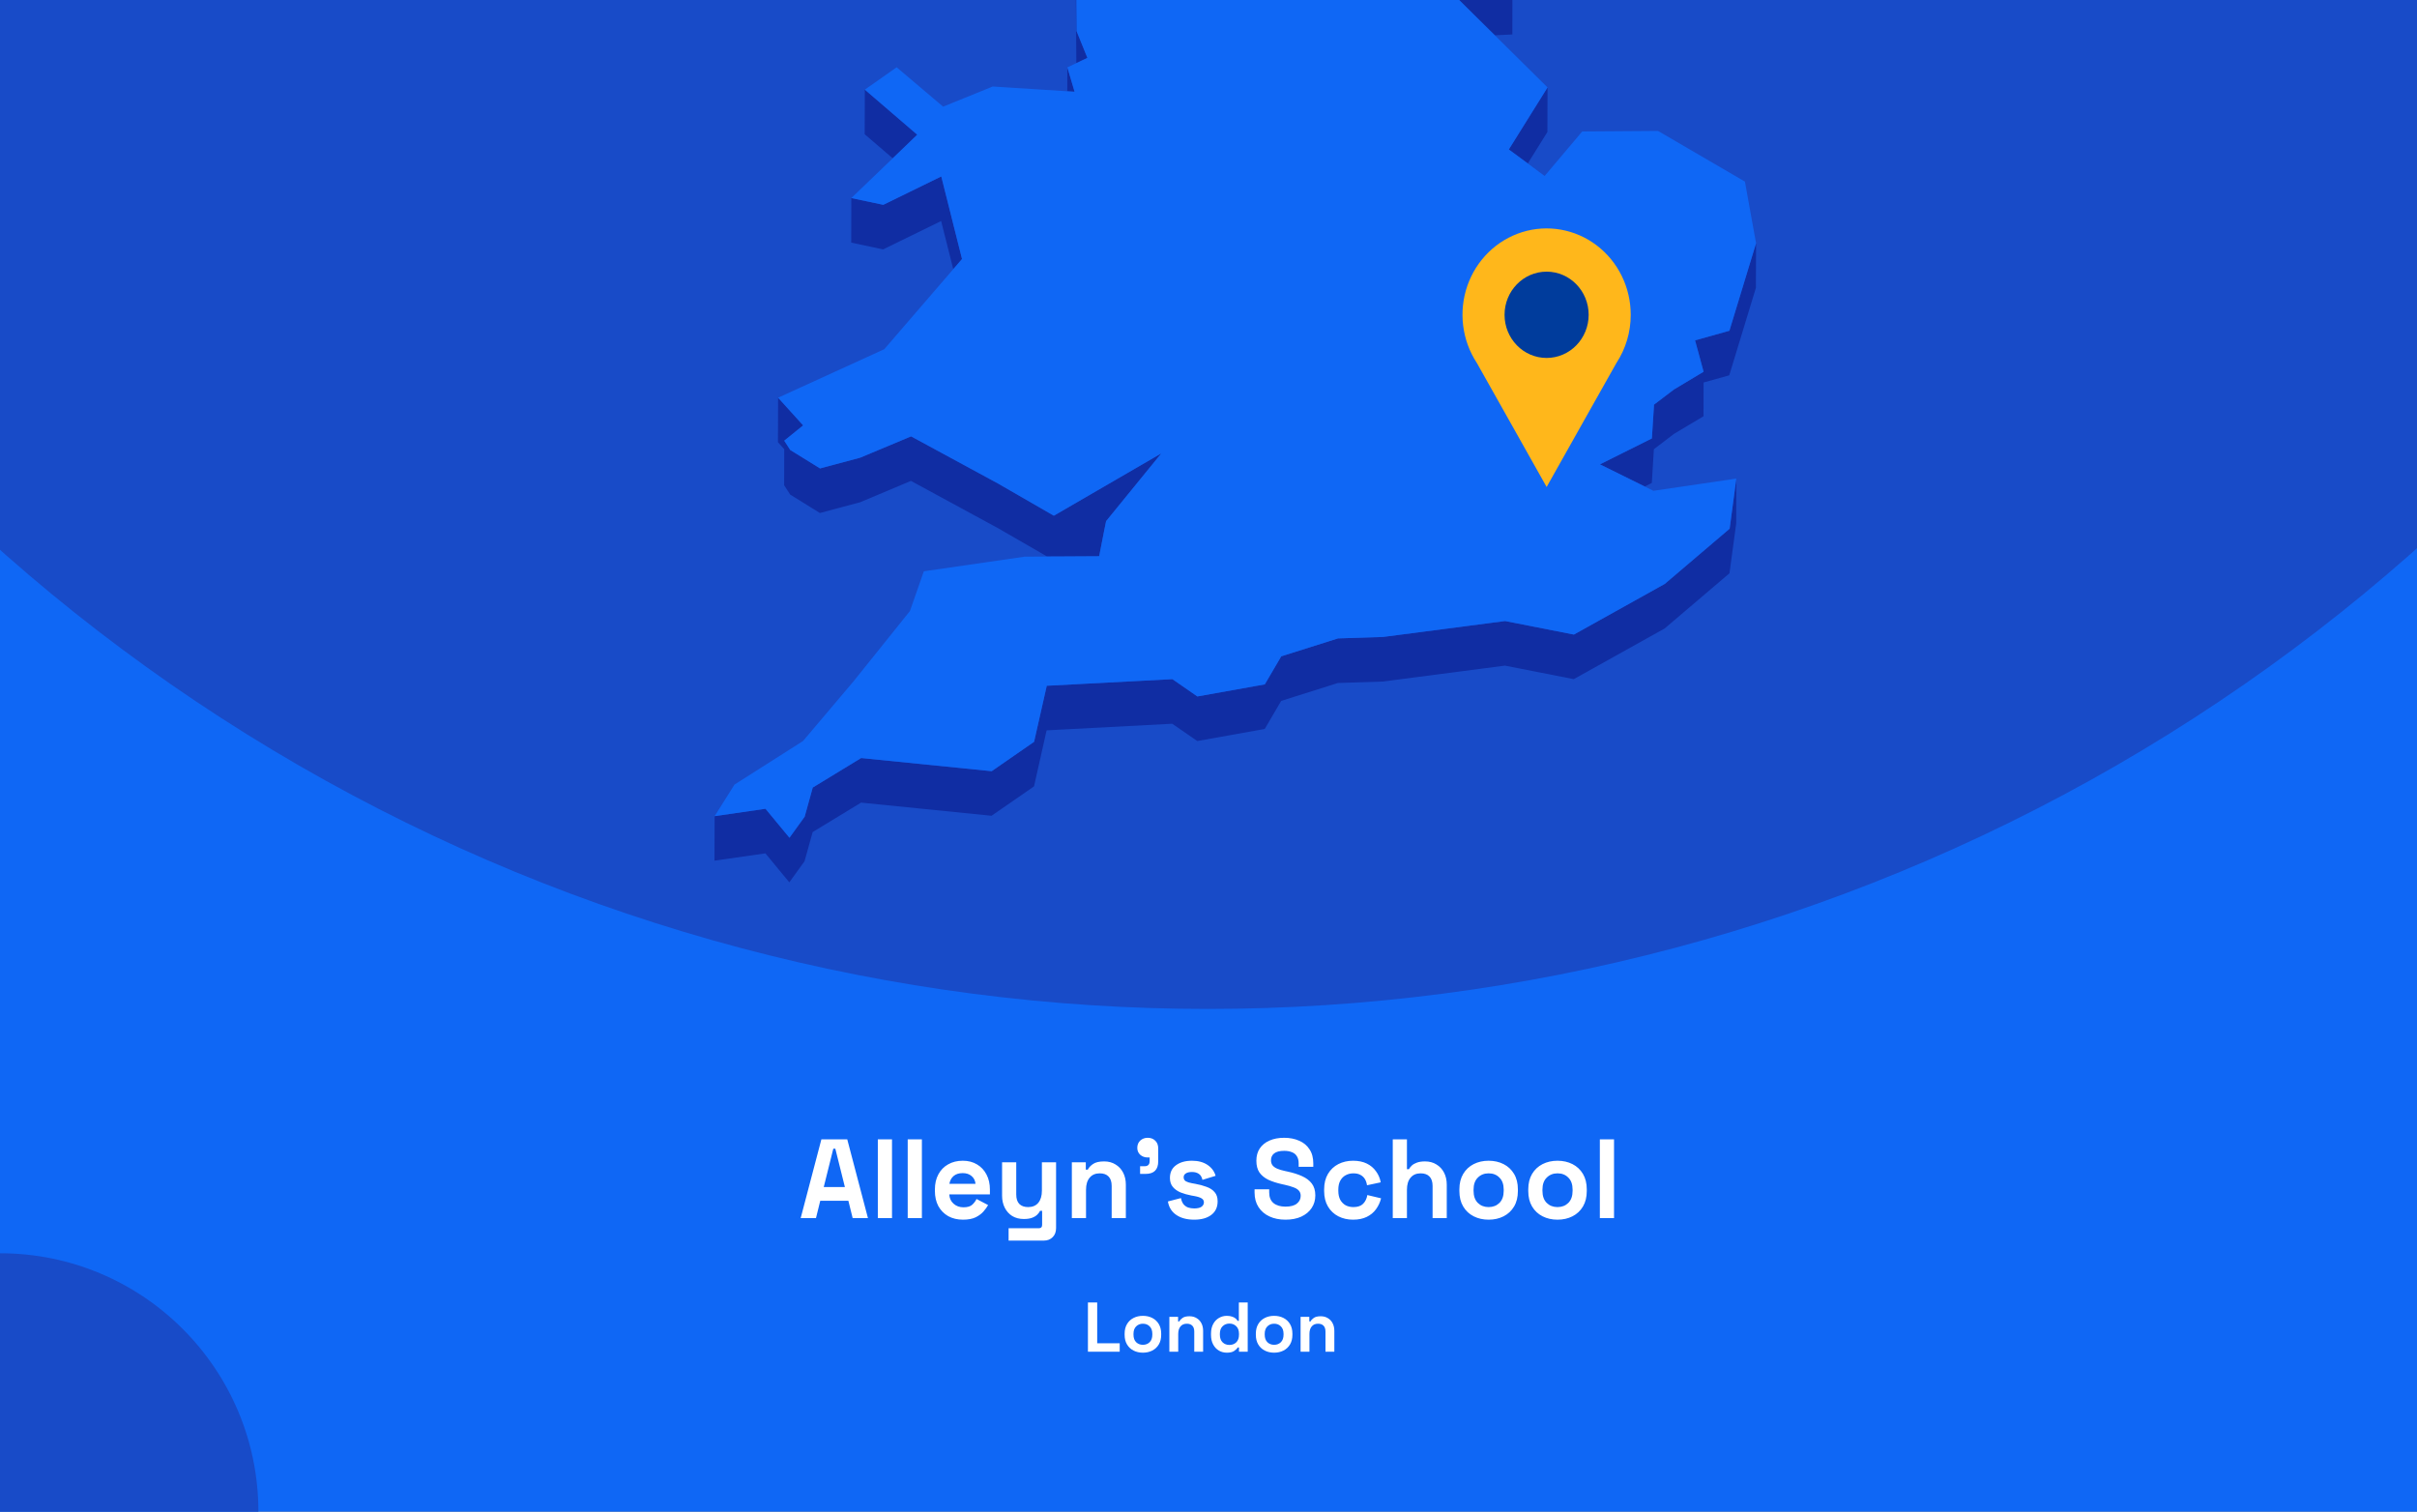 <?xml version="1.0" encoding="utf-8"?>
<svg xmlns="http://www.w3.org/2000/svg" fill="none" height="860" viewBox="0 0 1375 860" width="1375">
<rect x="0" y="0" width="1375" height="860" fill="#808080" stroke="none"/>
<g clip-path="url(#clip0_1962_1952)">
<rect fill="#0F67F5" height="860" width="1375"/>
<circle cx="687" cy="-460" fill="#184BC8" r="1034"/>
<g clip-path="url(#clip1_1962_1952)">
<path d="M850.395 20.084L860.36 19.603L860.404 -5.764L844.232 -5.021L815.866 -14.074L844.188 13.961L850.395 20.084Z" fill="#102DA3"/>
<path d="M599.12 -53.698L588.892 -72.198L569.749 -107.844L569.661 -82.476L588.805 -46.831L599.076 -28.33L612.145 -25.531L612.057 -0.601L612.32 35.919L612.363 35.876L618.614 32.945L612.451 17.725L612.145 -25.968L626.131 -47.924L599.12 -53.698Z" fill="#102DA3"/>
<path d="M611.314 52.189L607.206 38.324L607.162 51.926L611.314 52.189Z" fill="#102DA3"/>
<path d="M521.801 76.634L491.993 51.004L491.906 76.371L507.859 90.061L521.801 76.634Z" fill="#102DA3"/>
<path d="M869.145 92.994L880.29 75.106L880.378 49.738L858.349 85.034L869.145 92.994Z" fill="#102DA3"/>
<path d="M484.257 138.04L502.395 141.889L535.395 125.75L542.3 153.13L547.283 147.356L535.482 100.383L502.483 116.522L484.301 112.673L484.257 138.04Z" fill="#102DA3"/>
<path d="M983.834 188.167L964.296 193.634L969.148 211.479L952.364 221.538L940.956 230.198L939.733 249.442L910.186 264.182L935.668 276.778L939.689 274.766L940.869 255.566L952.277 246.862L969.104 236.802L969.148 217.602L983.746 213.534L998.913 163.762L999 138.395L983.834 188.167Z" fill="#102DA3"/>
<path d="M449.509 281.366L466.424 291.863L489.327 285.74L518.217 273.581L567.651 300.435L595.711 316.618L599.47 316.574H603.272L625.301 316.443L628.098 302.141L629.235 296.499L660.66 257.923L599.513 293.394L567.738 275.068L518.305 248.257L489.371 260.373L466.512 266.496L449.553 255.999L446.144 250.707L456.896 242.003L442.647 226.258L442.56 251.581L446.144 255.561L446.1 276.074L449.509 281.366Z" fill="#102DA3"/>
<path d="M947.075 332.189L895.369 361.012L856.208 353.314L786.8 362.367L761.187 363.198L728.888 373.389L719.534 389.353L681.159 396.22L666.954 386.379L595.492 390.14L588.281 422.024L564.154 438.732L489.895 431.253L462.359 448.048L457.77 464.624L449.116 476.608L435.479 460.119L406.545 464.318L406.458 489.642L435.436 485.487L449.029 501.976L457.683 489.992L462.316 473.372L489.851 456.62L564.067 464.099L588.237 447.392L595.405 415.508L666.867 411.746L681.115 421.587L719.491 414.72L728.844 398.757L761.1 388.566L786.713 387.735L856.12 378.681L895.282 386.379L946.988 357.556L983.877 326.153L987.723 297.637L987.767 272.27L983.965 300.786L947.075 332.189Z" fill="#102DA3"/>
<path d="M939.733 249.441L940.957 230.197L952.364 221.537L969.148 211.477L964.296 193.633L983.834 188.166L999 138.393L992.663 103.316L943.229 74.493L900.09 74.8L878.717 100.123L869.145 92.994L858.349 85.034L880.378 49.739L850.395 20.085L844.188 13.962L815.866 -14.074L844.232 -5.02L860.404 -5.764L788.199 -113.488L750.304 -126.259L717.349 -218.106L715.12 -242.642L637.801 -305.055L623.771 -300.638L605.982 -295.039L596.76 -292.153L579.889 -298.013L606.026 -318.745L642.347 -333.528L627.093 -347.174L616.56 -356.533L672.593 -441.077L677.138 -466.269L694.534 -486.257L661.316 -515.867L570.317 -511.274L545.753 -498.853L519.878 -485.776L548.594 -528.332L545.972 -530.3L531.636 -540.84L595.23 -606.14L593.132 -618.08L597.765 -634L574.163 -633.825L499.511 -605.527L492.649 -623.372L478.619 -605.396L470.402 -626.521L458.95 -623.153L437.184 -549.457L452.831 -529.688L437.14 -529.6L421.143 -529.469L408.075 -467.144L421.012 -449.999L417.865 -428.743L414.587 -406.874L379.009 -387.455L382.593 -356.358L380.146 -351.46L369.306 -329.766L381.457 -325.174L446.45 -382.6L449.203 -373.984L446.406 -369.479L429.841 -342.625L419.22 -325.436L423.416 -303.612L421.405 -288.173L411.265 -208.79L422.717 -208.878L437.796 -271.246L445.182 -274.614L464.807 -262.149L494.091 -227.247L484.519 -213.208L467.386 -187.971L463.54 -158.799L450.69 -158.711L474.292 -119.13L481.328 -123.11L483.864 -144.366L511.661 -123.328L530.412 -140.036L568.787 -150.883L604.409 -164.354L584.172 -131.376L569.749 -107.845L588.893 -72.2L599.12 -53.699L626.131 -47.926L612.145 -25.97L612.451 17.723L618.614 32.944L612.364 35.874L612.32 35.918L607.206 38.323L611.315 52.188L607.162 51.925L564.766 49.214L536.531 60.673L510.088 38.279L491.993 51.007L521.802 76.637L507.859 90.064L484.301 112.676L502.483 116.525L535.482 100.386L547.283 147.359L542.3 153.132L503.051 198.663L442.647 226.26L456.896 242.006L446.144 250.709L449.553 256.002L466.512 266.498L489.371 260.375L518.305 248.26L567.738 275.071L599.514 293.397L660.66 257.926L629.235 296.502L628.098 302.144L625.301 316.446L603.272 316.577H599.47L595.711 316.621L582.861 316.708L525.56 325.018L517.649 347.63L485.568 387.606L456.809 421.589L417.865 446.344L406.545 464.32L435.479 460.122L449.116 476.61L457.77 464.626L462.359 448.05L489.895 431.255L564.154 438.734L588.281 422.027L595.492 390.143L666.954 386.381L681.159 396.222L719.534 389.355L728.888 373.391L761.188 363.201L786.8 362.37L856.208 353.316L895.37 361.014L947.076 332.191L983.965 300.788L987.767 272.272L940.607 279.226L935.668 276.777L910.187 264.18L939.733 249.441Z" fill="#0F67F5"/>
</g>
<g clip-path="url(#clip2_1962_1952)">
<path d="M927.699 179.106C927.707 171.429 925.961 163.856 922.601 156.996C919.24 150.137 914.359 144.181 908.349 139.608C902.339 135.034 895.368 131.971 887.995 130.663C880.623 129.355 873.054 129.839 865.896 132.077C858.739 134.315 852.193 138.243 846.783 143.547C841.373 148.851 837.251 155.383 834.747 162.618C832.243 169.853 831.428 177.589 832.366 185.206C833.303 192.823 835.969 200.109 840.148 206.477V206.477L860.008 241.76L879.855 277.056L899.715 241.76L919.551 206.527C924.878 198.428 927.716 188.877 927.699 179.106V179.106Z" fill="#FFB71B"/>
<path d="M879.843 203.64C893.055 203.64 903.765 192.65 903.765 179.093C903.765 165.537 893.055 154.547 879.843 154.547C866.632 154.547 855.922 165.537 855.922 179.093C855.922 192.65 866.632 203.64 879.843 203.64Z" fill="#003C9C"/>
</g>
<circle cx="147" cy="147" fill="#184BC8" r="147" transform="matrix(-1 0 0 1 147 713)"/>
<path d="M455.496 693L467.272 648.2H481.992L493.768 693H485.064L482.632 683.144H466.632L464.2 693H455.496ZM468.616 675.336H480.648L475.208 653.512H474.056L468.616 675.336ZM499.386 693V648.2H507.45V693H499.386ZM516.386 693V648.2H524.45V693H516.386ZM547.85 693.896C544.693 693.896 541.898 693.235 539.466 691.912C537.077 690.547 535.2 688.648 533.834 686.216C532.512 683.741 531.85 680.84 531.85 677.512V676.744C531.85 673.416 532.512 670.536 533.834 668.104C535.157 665.629 537.013 663.731 539.402 662.408C541.792 661.043 544.565 660.36 547.722 660.36C550.837 660.36 553.546 661.064 555.85 662.472C558.154 663.837 559.946 665.757 561.226 668.232C562.506 670.664 563.146 673.501 563.146 676.744V679.496H540.042C540.128 681.672 540.938 683.443 542.474 684.808C544.01 686.173 545.888 686.856 548.106 686.856C550.368 686.856 552.032 686.365 553.098 685.384C554.165 684.403 554.976 683.315 555.53 682.12L562.122 685.576C561.525 686.685 560.65 687.901 559.498 689.224C558.389 690.504 556.896 691.613 555.018 692.552C553.141 693.448 550.752 693.896 547.85 693.896ZM540.106 673.48H554.954C554.784 671.645 554.037 670.173 552.714 669.064C551.434 667.955 549.749 667.4 547.658 667.4C545.482 667.4 543.754 667.955 542.474 669.064C541.194 670.173 540.405 671.645 540.106 673.48ZM573.78 705.8V698.76H591.06C592.254 698.76 592.852 698.12 592.852 696.84V688.84H591.7C591.358 689.565 590.825 690.291 590.1 691.016C589.374 691.741 588.393 692.339 587.156 692.808C585.918 693.277 584.34 693.512 582.42 693.512C579.945 693.512 577.769 692.957 575.892 691.848C574.057 690.696 572.628 689.117 571.604 687.112C570.58 685.107 570.068 682.803 570.068 680.2V661.256H578.132V679.56C578.132 681.949 578.708 683.741 579.86 684.936C581.054 686.131 582.74 686.728 584.916 686.728C587.39 686.728 589.31 685.917 590.676 684.296C592.041 682.632 592.724 680.328 592.724 677.384V661.256H600.788V698.632C600.788 700.808 600.148 702.536 598.868 703.816C597.588 705.139 595.881 705.8 593.748 705.8H573.78ZM609.761 693V661.256H617.697V665.416H618.849C619.361 664.307 620.321 663.261 621.729 662.28C623.137 661.256 625.271 660.744 628.129 660.744C630.604 660.744 632.759 661.32 634.593 662.472C636.471 663.581 637.921 665.139 638.945 667.144C639.969 669.107 640.481 671.411 640.481 674.056V693H632.417V674.696C632.417 672.307 631.82 670.515 630.625 669.32C629.473 668.125 627.809 667.528 625.633 667.528C623.159 667.528 621.239 668.36 619.873 670.024C618.508 671.645 617.825 673.928 617.825 676.872V693H609.761ZM648.587 667.848V663.496H651.083C653.046 663.496 654.027 662.515 654.027 660.552V658.504H652.939C651.233 658.504 649.803 657.992 648.651 656.968C647.542 655.944 646.987 654.643 646.987 653.064C646.987 651.357 647.542 649.971 648.651 648.904C649.803 647.837 651.233 647.304 652.939 647.304C654.689 647.304 656.118 647.859 657.227 648.968C658.337 650.035 658.891 651.485 658.891 653.32V660.68C658.891 665.459 656.502 667.848 651.723 667.848H648.587ZM679.383 693.896C675.244 693.896 671.852 693 669.207 691.208C666.561 689.416 664.961 686.856 664.407 683.528L671.831 681.608C672.129 683.101 672.62 684.275 673.303 685.128C674.028 685.981 674.903 686.6 675.927 686.984C676.993 687.325 678.145 687.496 679.383 687.496C681.26 687.496 682.647 687.176 683.543 686.536C684.439 685.853 684.887 685.021 684.887 684.04C684.887 683.059 684.46 682.312 683.607 681.8C682.753 681.245 681.388 680.797 679.511 680.456L677.719 680.136C675.5 679.709 673.473 679.133 671.639 678.408C669.804 677.64 668.332 676.595 667.223 675.272C666.113 673.949 665.559 672.243 665.559 670.152C665.559 666.995 666.711 664.584 669.015 662.92C671.319 661.213 674.348 660.36 678.103 660.36C681.644 660.36 684.588 661.149 686.935 662.728C689.281 664.307 690.817 666.376 691.543 668.936L684.055 671.24C683.713 669.619 683.009 668.467 681.943 667.784C680.919 667.101 679.639 666.76 678.103 666.76C676.567 666.76 675.393 667.037 674.583 667.592C673.772 668.104 673.367 668.829 673.367 669.768C673.367 670.792 673.793 671.56 674.647 672.072C675.5 672.541 676.652 672.904 678.103 673.16L679.895 673.48C682.284 673.907 684.439 674.483 686.359 675.208C688.321 675.891 689.857 676.893 690.967 678.216C692.119 679.496 692.695 681.245 692.695 683.464C692.695 686.792 691.479 689.373 689.047 691.208C686.657 693 683.436 693.896 679.383 693.896ZM731.307 693.896C727.851 693.896 724.801 693.277 722.155 692.04C719.51 690.803 717.441 689.032 715.947 686.728C714.454 684.424 713.707 681.651 713.707 678.408V676.616H722.027V678.408C722.027 681.096 722.859 683.123 724.523 684.488C726.187 685.811 728.449 686.472 731.307 686.472C734.209 686.472 736.363 685.896 737.771 684.744C739.222 683.592 739.947 682.12 739.947 680.328C739.947 679.091 739.585 678.088 738.859 677.32C738.177 676.552 737.153 675.933 735.787 675.464C734.465 674.952 732.843 674.483 730.923 674.056L729.451 673.736C726.379 673.053 723.734 672.2 721.515 671.176C719.339 670.109 717.654 668.723 716.459 667.016C715.307 665.309 714.731 663.091 714.731 660.36C714.731 657.629 715.371 655.304 716.651 653.384C717.974 651.421 719.809 649.928 722.155 648.904C724.545 647.837 727.339 647.304 730.539 647.304C733.739 647.304 736.577 647.859 739.051 648.968C741.569 650.035 743.531 651.656 744.939 653.832C746.39 655.965 747.115 658.653 747.115 661.896V663.816H738.795V661.896C738.795 660.189 738.454 658.824 737.771 657.8C737.131 656.733 736.193 655.965 734.955 655.496C733.718 654.984 732.246 654.728 730.539 654.728C727.979 654.728 726.081 655.219 724.843 656.2C723.649 657.139 723.051 658.44 723.051 660.104C723.051 661.213 723.329 662.152 723.883 662.92C724.481 663.688 725.355 664.328 726.507 664.84C727.659 665.352 729.131 665.8 730.923 666.184L732.395 666.504C735.595 667.187 738.369 668.061 740.715 669.128C743.105 670.195 744.961 671.603 746.283 673.352C747.606 675.101 748.267 677.341 748.267 680.072C748.267 682.803 747.563 685.213 746.155 687.304C744.79 689.352 742.827 690.973 740.267 692.168C737.75 693.32 734.763 693.896 731.307 693.896ZM769.736 693.896C766.664 693.896 763.869 693.256 761.352 691.976C758.877 690.696 756.914 688.84 755.464 686.408C754.013 683.976 753.288 681.032 753.288 677.576V676.68C753.288 673.224 754.013 670.28 755.464 667.848C756.914 665.416 758.877 663.56 761.352 662.28C763.869 661 766.664 660.36 769.736 660.36C772.765 660.36 775.368 660.893 777.544 661.96C779.72 663.027 781.469 664.499 782.792 666.376C784.157 668.211 785.053 670.301 785.48 672.648L777.672 674.312C777.501 673.032 777.117 671.88 776.52 670.856C775.922 669.832 775.069 669.021 773.96 668.424C772.893 667.827 771.549 667.528 769.928 667.528C768.306 667.528 766.834 667.891 765.512 668.616C764.232 669.299 763.208 670.344 762.44 671.752C761.714 673.117 761.352 674.803 761.352 676.808V677.448C761.352 679.453 761.714 681.16 762.44 682.568C763.208 683.933 764.232 684.979 765.512 685.704C766.834 686.387 768.306 686.728 769.928 686.728C772.36 686.728 774.194 686.109 775.432 684.872C776.712 683.592 777.522 681.928 777.864 679.88L785.672 681.736C785.117 683.997 784.157 686.067 782.792 687.944C781.469 689.779 779.72 691.229 777.544 692.296C775.368 693.363 772.765 693.896 769.736 693.896ZM792.324 693V648.2H800.388V665.16H801.54C801.881 664.477 802.414 663.795 803.14 663.112C803.865 662.429 804.825 661.875 806.02 661.448C807.257 660.979 808.814 660.744 810.692 660.744C813.166 660.744 815.321 661.32 817.156 662.472C819.033 663.581 820.484 665.139 821.508 667.144C822.532 669.107 823.044 671.411 823.044 674.056V693H814.98V674.696C814.98 672.307 814.382 670.515 813.188 669.32C812.036 668.125 810.372 667.528 808.196 667.528C805.721 667.528 803.801 668.36 802.436 670.024C801.07 671.645 800.388 673.928 800.388 676.872V693H792.324ZM846.865 693.896C843.708 693.896 840.871 693.256 838.353 691.976C835.836 690.696 833.852 688.84 832.401 686.408C830.951 683.976 830.225 681.053 830.225 677.64V676.616C830.225 673.203 830.951 670.28 832.401 667.848C833.852 665.416 835.836 663.56 838.353 662.28C840.871 661 843.708 660.36 846.865 660.36C850.023 660.36 852.86 661 855.377 662.28C857.895 663.56 859.879 665.416 861.329 667.848C862.78 670.28 863.505 673.203 863.505 676.616V677.64C863.505 681.053 862.78 683.976 861.329 686.408C859.879 688.84 857.895 690.696 855.377 691.976C852.86 693.256 850.023 693.896 846.865 693.896ZM846.865 686.728C849.34 686.728 851.388 685.939 853.009 684.36C854.631 682.739 855.441 680.435 855.441 677.448V676.808C855.441 673.821 854.631 671.539 853.009 669.96C851.431 668.339 849.383 667.528 846.865 667.528C844.391 667.528 842.343 668.339 840.721 669.96C839.1 671.539 838.289 673.821 838.289 676.808V677.448C838.289 680.435 839.1 682.739 840.721 684.36C842.343 685.939 844.391 686.728 846.865 686.728ZM886.053 693.896C882.895 693.896 880.058 693.256 877.541 691.976C875.023 690.696 873.039 688.84 871.589 686.408C870.138 683.976 869.413 681.053 869.413 677.64V676.616C869.413 673.203 870.138 670.28 871.589 667.848C873.039 665.416 875.023 663.56 877.541 662.28C880.058 661 882.895 660.36 886.053 660.36C889.21 660.36 892.047 661 894.565 662.28C897.082 663.56 899.066 665.416 900.517 667.848C901.967 670.28 902.693 673.203 902.693 676.616V677.64C902.693 681.053 901.967 683.976 900.517 686.408C899.066 688.84 897.082 690.696 894.565 691.976C892.047 693.256 889.21 693.896 886.053 693.896ZM886.053 686.728C888.527 686.728 890.575 685.939 892.197 684.36C893.818 682.739 894.629 680.435 894.629 677.448V676.808C894.629 673.821 893.818 671.539 892.197 669.96C890.618 668.339 888.57 667.528 886.053 667.528C883.578 667.528 881.53 668.339 879.909 669.96C878.287 671.539 877.477 673.821 877.477 676.808V677.448C877.477 680.435 878.287 682.739 879.909 684.36C881.53 685.939 883.578 686.728 886.053 686.728ZM910.136 693V648.2H918.2V693H910.136Z" fill="white"/>
<path d="M618.906 769V741H624.186V764.2H636.986V769H618.906ZM650.185 769.56C648.212 769.56 646.439 769.16 644.865 768.36C643.292 767.56 642.052 766.4 641.145 764.88C640.239 763.36 639.785 761.533 639.785 759.4V758.76C639.785 756.627 640.239 754.8 641.145 753.28C642.052 751.76 643.292 750.6 644.865 749.8C646.439 749 648.212 748.6 650.185 748.6C652.159 748.6 653.932 749 655.505 749.8C657.079 750.6 658.319 751.76 659.225 753.28C660.132 754.8 660.585 756.627 660.585 758.76V759.4C660.585 761.533 660.132 763.36 659.225 764.88C658.319 766.4 657.079 767.56 655.505 768.36C653.932 769.16 652.159 769.56 650.185 769.56ZM650.185 765.08C651.732 765.08 653.012 764.587 654.025 763.6C655.039 762.587 655.545 761.147 655.545 759.28V758.88C655.545 757.013 655.039 755.587 654.025 754.6C653.039 753.587 651.759 753.08 650.185 753.08C648.639 753.08 647.359 753.587 646.345 754.6C645.332 755.587 644.825 757.013 644.825 758.88V759.28C644.825 761.147 645.332 762.587 646.345 763.6C647.359 764.587 648.639 765.08 650.185 765.08ZM665.238 769V749.16H670.198V751.76H670.918C671.238 751.067 671.838 750.413 672.717 749.8C673.598 749.16 674.931 748.84 676.718 748.84C678.264 748.84 679.611 749.2 680.758 749.92C681.931 750.613 682.838 751.587 683.478 752.84C684.118 754.067 684.438 755.507 684.438 757.16V769H679.398V757.56C679.398 756.067 679.024 754.947 678.278 754.2C677.558 753.453 676.518 753.08 675.158 753.08C673.611 753.08 672.411 753.6 671.558 754.64C670.704 755.653 670.278 757.08 670.278 758.92V769H665.238ZM697.886 769.56C696.313 769.56 694.833 769.173 693.446 768.4C692.086 767.6 690.993 766.44 690.166 764.92C689.339 763.4 688.926 761.56 688.926 759.4V758.76C688.926 756.6 689.339 754.76 690.166 753.24C690.993 751.72 692.086 750.573 693.446 749.8C694.806 749 696.286 748.6 697.886 748.6C699.086 748.6 700.086 748.747 700.886 749.04C701.713 749.307 702.379 749.653 702.886 750.08C703.393 750.507 703.779 750.96 704.046 751.44H704.766V741H709.806V769H704.846V766.6H704.126C703.673 767.347 702.966 768.027 702.006 768.64C701.073 769.253 699.699 769.56 697.886 769.56ZM699.406 765.16C700.953 765.16 702.246 764.667 703.286 763.68C704.326 762.667 704.846 761.2 704.846 759.28V758.88C704.846 756.96 704.326 755.507 703.286 754.52C702.273 753.507 700.979 753 699.406 753C697.859 753 696.566 753.507 695.526 754.52C694.486 755.507 693.966 756.96 693.966 758.88V759.28C693.966 761.2 694.486 762.667 695.526 763.68C696.566 764.667 697.859 765.16 699.406 765.16ZM724.834 769.56C722.86 769.56 721.087 769.16 719.514 768.36C717.94 767.56 716.7 766.4 715.794 764.88C714.887 763.36 714.434 761.533 714.434 759.4V758.76C714.434 756.627 714.887 754.8 715.794 753.28C716.7 751.76 717.94 750.6 719.514 749.8C721.087 749 722.86 748.6 724.834 748.6C726.807 748.6 728.58 749 730.154 749.8C731.727 750.6 732.967 751.76 733.874 753.28C734.78 754.8 735.234 756.627 735.234 758.76V759.4C735.234 761.533 734.78 763.36 733.874 764.88C732.967 766.4 731.727 767.56 730.154 768.36C728.58 769.16 726.807 769.56 724.834 769.56ZM724.834 765.08C726.38 765.08 727.66 764.587 728.674 763.6C729.687 762.587 730.194 761.147 730.194 759.28V758.88C730.194 757.013 729.687 755.587 728.674 754.6C727.687 753.587 726.407 753.08 724.834 753.08C723.287 753.08 722.007 753.587 720.994 754.6C719.98 755.587 719.474 757.013 719.474 758.88V759.28C719.474 761.147 719.98 762.587 720.994 763.6C722.007 764.587 723.287 765.08 724.834 765.08ZM739.886 769V749.16H744.846V751.76H745.566C745.886 751.067 746.486 750.413 747.366 749.8C748.246 749.16 749.579 748.84 751.366 748.84C752.913 748.84 754.259 749.2 755.406 749.92C756.579 750.613 757.486 751.587 758.126 752.84C758.766 754.067 759.086 755.507 759.086 757.16V769H754.046V757.56C754.046 756.067 753.673 754.947 752.926 754.2C752.206 753.453 751.166 753.08 749.806 753.08C748.259 753.08 747.059 753.6 746.206 754.64C745.353 755.653 744.926 757.08 744.926 758.92V769H739.886Z" fill="white"/>
</g>
<defs>
<clipPath id="clip0_1962_1952">
<rect fill="white" height="860" width="1375"/>
</clipPath>
<clipPath id="clip1_1962_1952">
<rect fill="white" height="1135.98" transform="translate(240.5 -634)" width="758.5"/>
</clipPath>
<clipPath id="clip2_1962_1952">
<rect fill="white" height="147.092" transform="translate(832 130)" width="95.699"/>
</clipPath>
</defs>
</svg>